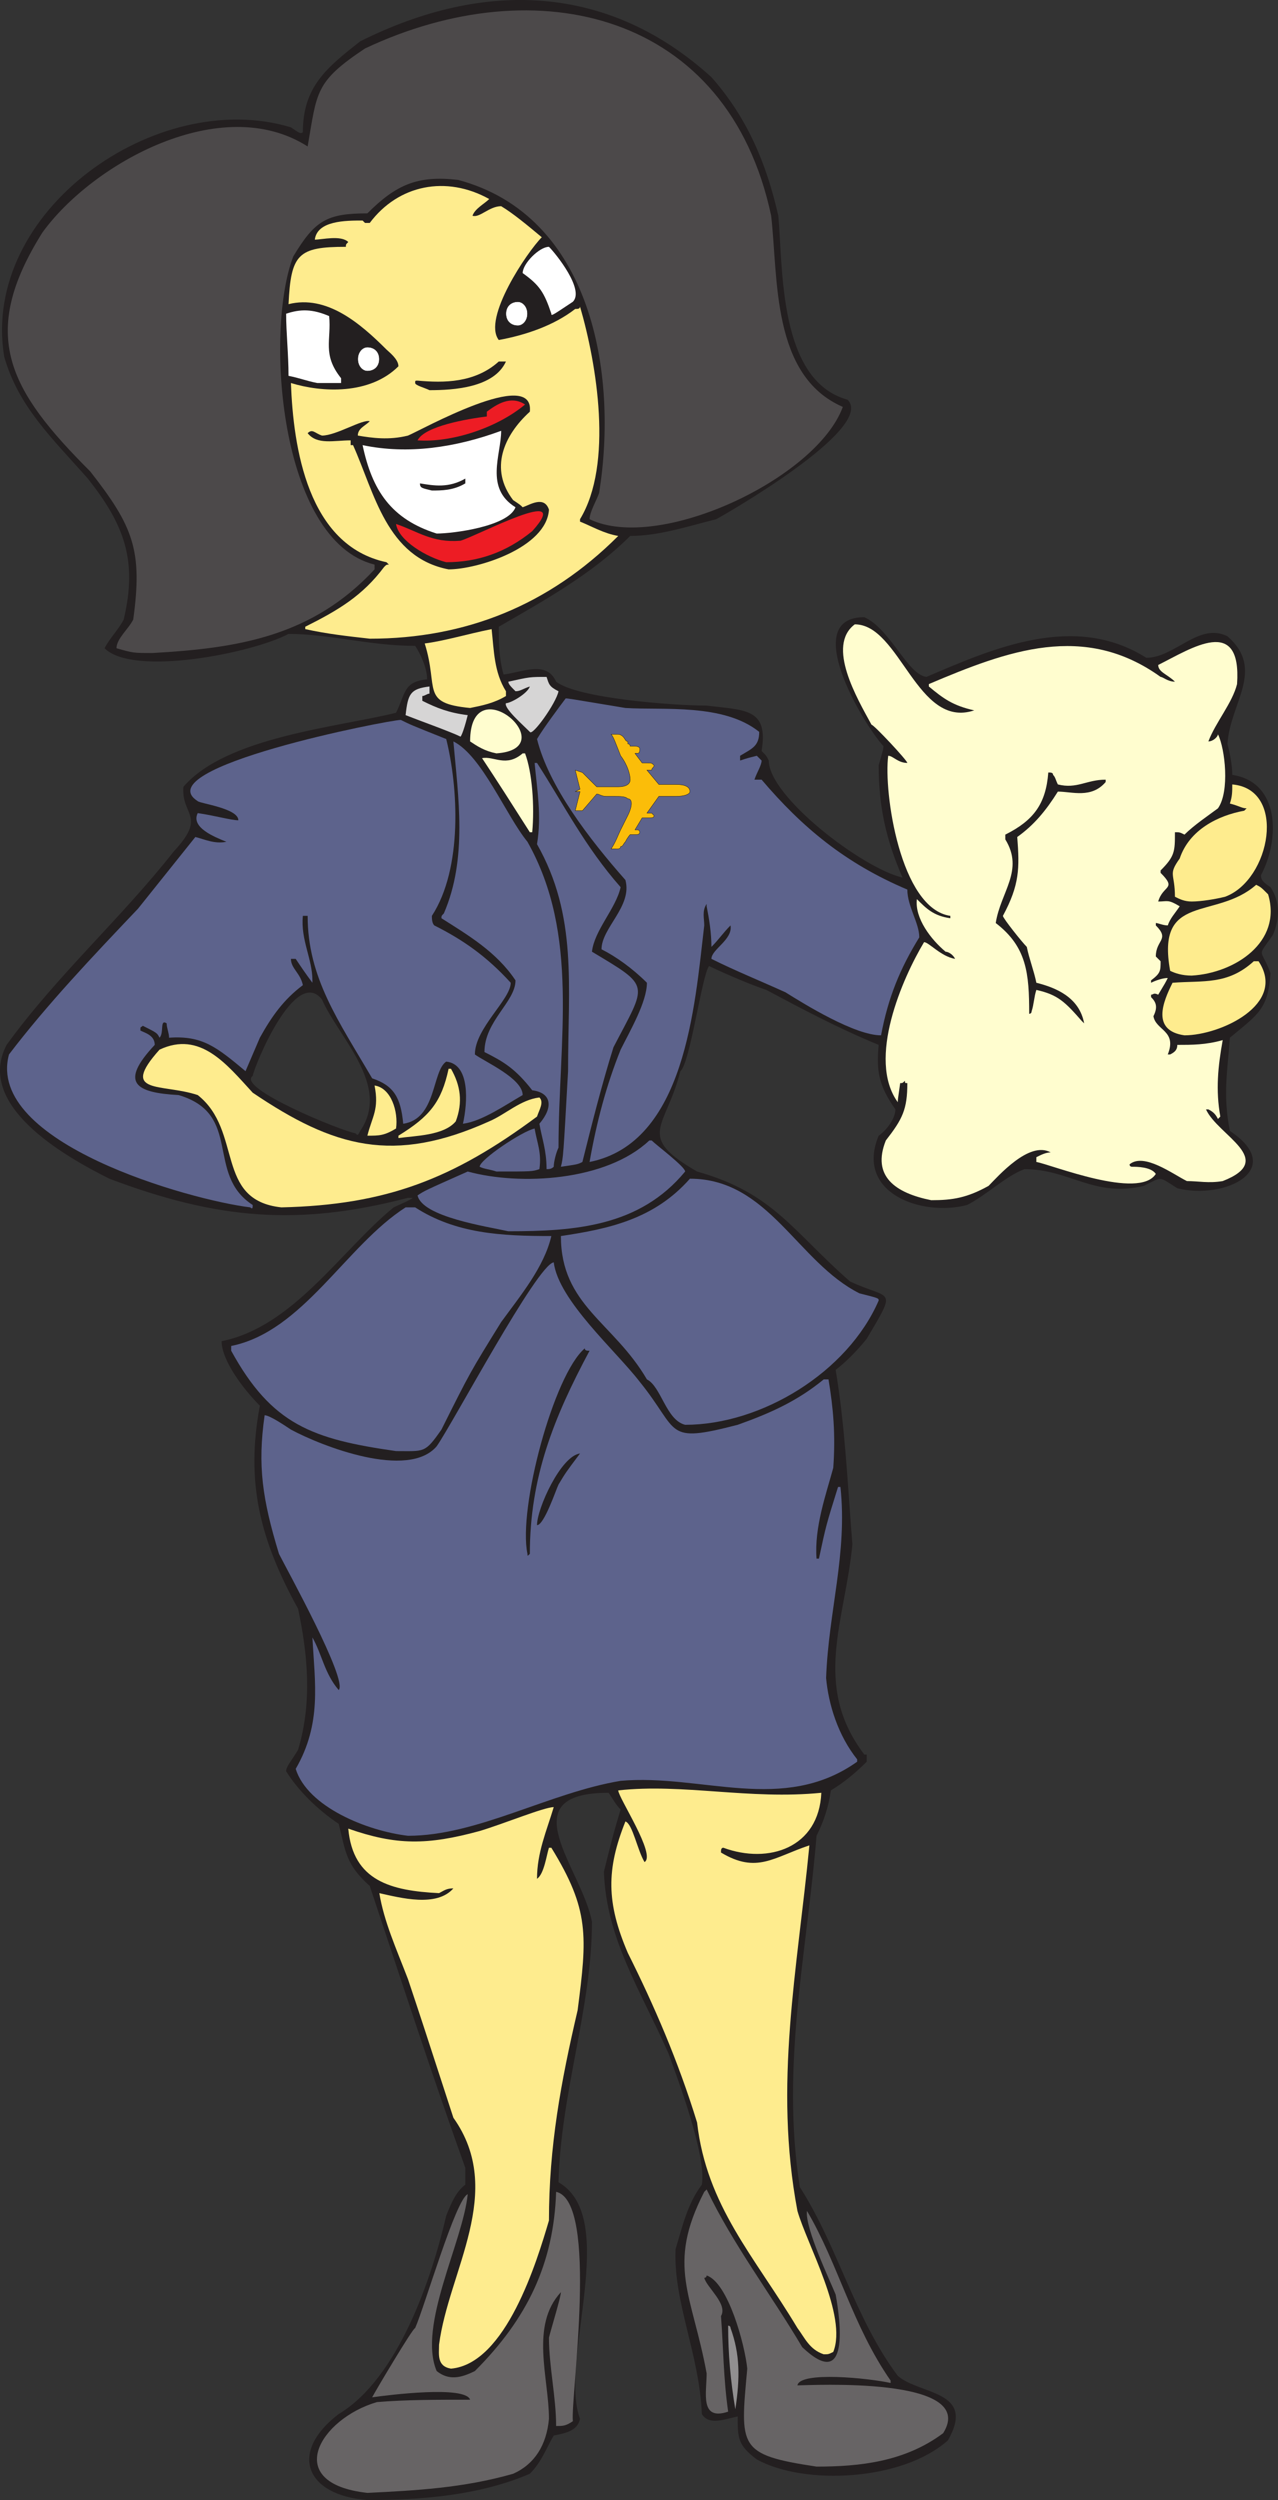 <svg xmlns="http://www.w3.org/2000/svg" width="401.176" height="784.721"><rect width="100%" height="100%" fill="#333333" stroke="none"/><path fill="#231f20" fill-rule="evenodd" d="M115.322 784.72c-19.5-1.5-24.75-15-9-27 18.75-11.25 29.25-42.75 33.75-62.25 1.5-3.75 3-7.5 6-9.75v-5.25c-10.5-29.25-20.25-59.25-30-88.5-7.5-6.75-7.5-10.5-9.75-19.5-6.75-4.5-12.75-10.5-16.5-16.5 0-1.5 1.5-3 3.75-6.75 4.5-15 3-30 0-44.25-12-21.75-16.5-39.75-12-63.75-5.25-5.25-12-14.25-12-20.25 22.5-4.5 37.5-28.5 54-42 1.5-.75 5.25-2.25 6-3h-1.5c-34.5 9-60 6.75-93.75-6-15-7.5-42-23.25-32.25-42 15.75-21.75 36-39.75 52.5-60.75 10.5-11.25 2.25-11.25 3-20.25 13.5-15.75 48.75-18.75 66.75-23.25 3-6 2.25-9.75 9.75-10.5 0-3.75-2.25-8.25-3.75-10.5-14.25 0-27-3.75-39.75-3.75-11.25 6-48.75 13.5-57.75 4.5 1.5-3 4.5-6 6-9 4.5-18.75 0-30-11.25-44.25-11.25-12.75-21.75-22.5-26.25-38.25-7.5-45.75 48-84.75 90-72 2.25 1.5 3 2.25 3.75 1.5 0-14.25 7.5-20.25 18-28.5 39-19.5 78-18 110.25 11.25 11.25 12.75 17.25 27 21 43.5 1.5 16.5 0 51.75 21.75 57.75 9 9-39.75 36.75-41.25 37.5-9 2.25-18 5.25-27 5.25-12 12-27 20.25-41.25 28.5 0 4.5 0 9.75 1.5 15 6-.75 13.5-4.5 16.5 2.25 6.75 5.25 36.75 7.5 47.25 7.5 12 1.5 19.5.75 17.25 14.25 1.5 1.5 1.5 1.5 2.25 3 0 11.25 29.25 33.75 42 36.75-5.25-12-7.5-22.5-7.5-35.25 1.5-5.25 1.5-5.25 1.5-6-6.75-7.5-26.25-40.5-6-40.5 8.25 3.75 13.5 18 19.5 18.75 21-9 46.5-20.25 69-6 9 0 16.5-11.25 25.5-6.75 12 10.5.75 21 0 33.75.75 3 1.5 6.75 1.5 9.75 15 2.25 15 20.25 9 31.5 0 1.5.75 2.25 3 3.75 3 4.5 3 9.75.75 15-5.25 7.5-3.75 3.75-.75 12-.75 11.25-3.75 12.75-12.75 20.25-.75 10.5-2.25 18 0 29.25 18 12-1.5 21.75-16.5 18-6-3.75-4.5-3.75-10.5-.75-15.75 3.75-23.25-5.25-37.5-5.25-6 2.25-12 8.25-18 11.25-14.25 3.75-35.25-3.75-27.75-21.75 2.25-1.5 5.25-5.25 5.25-8.25-5.25-7.5-6-12-5.25-20.25-12.75-5.25-24-11.25-35.25-17.25-6.75-2.25-16.5-6.75-18-7.5-2.25 3-6 30.75-9 33-4.5 18-14.25 20.25 5.25 31.5 24 6.75 30 18.75 48 34.5 12.75 6 15 1.5 5.25 18-3 3.75-6.75 7.5-9.75 9.75 3 18 3.75 36 5.25 54.75-2.25 24-12.75 44.25 3.75 66h.75v2.25c-3.75 3.75-7.5 6.75-11.25 9-.75 5.25-2.25 9.75-4.5 14.25-3 36.75-11.25 72-5.25 110.25 12 18.75 17.25 41.25 30.75 59.25 6.75 6 24.75 4.5 15.75 20.25-14.25 12.75-45 14.25-60 6-6-4.5-6-6.75-6-13.5-3.75.75-9 3-11.25-.75-.75-18.75-9-35.25-8.25-51.75 2.25-7.5 3.75-14.25 8.25-20.25 1.5-9-7.5-33-10.5-41.25-9-20.25-19.5-36-20.25-57 3-12 3-12 5.25-19.5-1.5-1.5-2.25-3-3.75-5.25-31.5 0-8.25 24-5.25 40.5 0 27-9.75 53.25-10.5 81.75 19.5 11.25 0 56.25 6.75 74.25-.75 3.75-4.5 4.5-8.25 5.25-2.25 3.75-3.75 8.25-7.5 12-15.75 6.75-33.75 8.25-51 8.25m-3.75-429c.75.75.75.75 1.5-.75 9.75-14.25-6.75-29.25-12-41.25-8.25-10.5-21 20.25-21.75 24-5.25 3.75 27.75 17.25 32.25 18"/><path fill="#676465" fill-rule="evenodd" d="M115.322 782.47c-27-3-15-23.25 3-28.5 9-.75 18.75-.75 29.25-.75-1.5-4.5-25.5-1.5-30.75-.75.75-1.5 12.75-21.75 13.5-21.75 3-6.75 12.75-40.5 16.5-42-1.5 15-15.75 41.25-9.75 55.5 3.75 3 7.5 2.25 12 0 16.5-16.5 24.75-33.75 25.5-56.25 13.5 3 4.5 64.5 5.25 72-2.25 1.5-3 1.5-5.25 1.5 0-9-2.25-18.75-2.25-27.75.75-3 3.75-12.75 3.75-14.25-9.75 10.5-3.75 27-3.75 39.75-.75 8.25-4.5 14.25-11.25 17.25-15.75 4.5-30.75 5.25-45.75 6m141-8.25c-24.75-3.75-24-6-21.75-30.75-.75-7.5-6-27-12.75-29.25 0 0 0 .75-.75.75.75 3 7.5 8.25 5.25 12 .75 9.75.75 19.5 2.25 30-9 3-6.75-6-6.75-12-4.5-24.75-12.75-33.75-.75-57l.75-.75c8.25 17.25 20.25 33 30 49.5 15 14.25 12-8.25 10.5-16.5-1.5-3.75-9.75-21-9-26.25 9.75 16.5 14.25 36 26.25 53.25v.75c-6.75-1.5-28.5-3.75-29.25.75 3.75 0 57-3 45.75 15-12 9-26.25 10.5-39.75 10.5"/><path fill="#918f90" fill-rule="evenodd" d="M230.822 756.22c-1.5-9-2.25-17.25-2.25-26.25 0 0 .75 0 .75.75 3 8.25 3 15.75 1.5 25.5"/><path fill="#feec8e" fill-rule="evenodd" d="M141.572 743.47c-4.5-.75-3.75-4.5-3.75-7.5 3-23.25 21-48 4.5-71.25-9.75-30-9.75-30-14.25-43.5-3.75-9.75-7.5-18-9-27 6.75 1.5 18 4.5 23.25-1.5-2.25 0-3 .75-4.5 1.5-15-.75-27-3.75-28.5-20.25 15 5.25 24.75 5.25 41.25.75 7.5-2.25 20.25-7.5 23.25-7.5-2.25 7.5-5.25 14.25-5.25 22.5 2.25-1.5 3-7.5 3.75-9.75h.75c12 19.5 11.25 27.75 8.25 51-5.25 22.5-9 42.75-9 66-3.75 12.75-13.5 45-30.75 46.5m117-4.5c-4.5-1.5-6-5.25-8.25-8.25-13.5-22.5-28.5-38.25-31.5-64.5-6-19.5-13.5-36.75-21.75-53.25-6.75-15.75-6.75-26.25-.75-41.25 2.25.75 3.75 9 6 12.75 3.75-2.25-8.25-20.25-8.25-22.5 20.25-2.25 41.25 3 63.75.75-.75 17.25-16.5 22.5-30.75 17.25-.75 0-.75.75-.75 1.5 11.25 6.75 16.5 1.5 27.75-2.25-3.75 39-11.25 75-3.75 114.75 3 10.5 15.75 33 11.25 44.25-1.5.75-1.5.75-3 .75"/><path fill="#5d638c" fill-rule="evenodd" d="M128.072 576.22c-12.75-1.5-31.5-9-35.25-21 8.25-14.25 6-27 5.25-41.25 3 5.25 3.75 11.25 8.25 16.5 3-3-16.5-38.25-18.75-42.75-5.25-17.25-6.75-27.75-4.5-43.5 1.5 0 6 3 8.25 4.5 9.75 5.25 36.75 15.75 45.75 5.25 5.25-7.5 31.5-57 36.75-57.75 1.5 12 19.5 27.75 27 37.5 12.75 15.75 7.5 19.5 30.75 13.5 10.5-3.75 18.75-7.5 27-14.25h1.5c1.5 9 2.25 17.25 1.5 27.75-2.25 8.25-6 18.75-5.25 28.5h.75c2.25-10.5 2.25-10.5 6-22.5h.75c2.25 21-3.75 39-4.5 60 .75 8.25 3.75 18 9.75 25.5v.75c-23.25 16.5-48.75 3.75-74.25 6-22.5 3.75-45 17.25-66.75 17.25"/><path fill="#231f20" fill-rule="evenodd" d="M165.572 487.72c-3-14.25 8.25-56.25 18-64.5 0 .75.75.75 1.5.75-11.25 21-18.75 39.75-18.75 63.75-.75.75-.75.75-.75 0"/><path fill="#231f20" fill-rule="evenodd" d="M168.572 478.72c0-5.25 7.5-21.75 13.5-22.5-4.5 6-4.5 6-6.75 9.75-.75 1.5-4.5 12.75-6.75 12.75"/><path fill="#5d638c" fill-rule="evenodd" d="M124.322 455.47c-26.25-3.75-39-8.25-51.75-31.5v-1.5c22.5-4.5 36-31.5 54.75-43.5h3c12.75 8.25 27 9 42.75 9-2.25 9.75-9.75 18.75-15.75 27-9.75 15.75-9.75 15.75-18.75 33.75-5.25 7.5-5.25 6.75-14.25 6.75m90.75-8.25c-6-1.5-7.5-12-12-14.25-10.5-18-27-23.25-27-45 15-2.25 29.25-5.25 40.5-18 24.75 0 33.75 26.25 53.25 36 6 1.5 6 1.5 6 2.25-9.75 22.5-36.75 39-60.75 39"/><path fill="#5d638c" fill-rule="evenodd" d="M159.572 386.47c-6.75-1.5-27-4.5-28.5-11.25 2.25-1.5 2.25-1.5 15.75-7.5 16.5 4.5 43.5 3 57-9.75h.75c1.5 1.5 10.5 8.25 10.5 9.75-14.25 17.25-34.5 18.75-55.5 18.75m-81-7.5c-18.75-2.25-83.25-20.25-75.75-48 12-15.75 26.25-30.75 40.5-45.75l18-22.5c3 .75 6 2.25 9.75 1.5-3.75-1.5-11.25-4.5-9-9 5.25.75 10.5 2.25 12.75 2.25 0-3.75-12-5.25-12.75-6-16.5-10.5 60-25.5 63.75-25.5 3 1.5 3 1.5 14.25 6 3.75 15 5.25 40.5-4.5 55.5 0 .75 0 2.25.75 3 9 4.5 16.5 9.75 24 18 0 5.25-11.25 14.25-11.25 22.5 3 2.25 15 7.5 15 12.75-5.25 3-12.75 8.25-18.75 9 1.5-6.75 2.25-18.75-5.25-19.5-4.5 3-3 18-13.5 19.5-.75-8.25-3-12-9.75-14.25-10.5-18-20.25-31.5-20.25-51h-1.5c-.75 7.5 3 13.5 3 20.25v.75c-2.25-3-3.75-5.25-5.25-7.5h-1.5c0 3 3 4.5 3.75 8.25-6 4.5-9.75 9.75-13.5 16.5l-4.5 10.5c-9-7.5-13.5-11.25-24-10.5 0-1.5-.75-3-.75-4.5-2.25-1.5-.75 3-2.25 4.5-.75-1.5-.75-1.5-5.25-3.75-.75.75-.75 0-.75 1.5 1.5.75 4.5 1.5 4.5 4.5-11.25 12-6 15 7.5 15.75 20.25 6 8.25 24.75 23.25 34.5 0 .75 0 1.5-.75.75"/><path fill="#feec8e" fill-rule="evenodd" d="M88.322 378.97c-21-2.25-12-24-26.25-35.25-11.25-3.75-24.75 0-12-14.25 12.75-6 21 4.5 29.25 13.5 25.5 17.25 44.25 22.5 74.25 9 5.25-2.25 9.75-6.75 15.75-7.5 1.5 1.5 0 3.75-.75 6-26.25 19.5-47.25 27.75-80.25 28.5"/><path fill="#fffdcf" fill-rule="evenodd" d="M292.322 376.72c-11.25-2.25-18.75-7.5-14.25-18.75 5.25-6.75 6.75-9.75 6.75-18-.75 0-.75 0-.75-.75-.75.75-.75.75-1.5.75-.75 5.25-.75 5.25-.75 6-9.75-13.5 1.5-39 8.25-50.25 1.5 0 5.25 4.5 9.75 5.25-.75-1.5-2.25-2.25-3-2.25-4.5-3.75-9.75-10.5-9-16.5 3 3 5.25 5.25 10.5 6v-.75c-15.75-2.25-21-39-19.5-50.25 1.5 0 3 2.25 6 2.25 0-.75-10.5-12-11.25-12-4.5-8.25-14.25-24.75-5.25-31.5 14.25 0 19.5 33 37.5 27-6.75-1.5-9.75-3.75-14.25-7.5v-.75c24.75-10.5 48.75-19.5 72.75-2.25.75 0 2.25 1.5 4.5 1.5-2.25-2.25-5.25-3-5.25-5.25 10.5-5.25 26.25-15.75 24.75 6-1.5 6-6.75 12-9 18 1.5 0 3-1.5 3-2.25 2.25 4.5 3.75 18 0 23.25-3 2.25-7.5 5.25-10.5 8.25-1.5-.75-1.5-.75-3-.75 0 6 0 7.5-4.5 12v.75c5.25 5.25.75 3.75-.75 9 3 0 3-.75 6.75 1.5-1.5 2.25-3 3.75-3.75 6-1.5 0-3-.75-3.75-.75v.75c4.5 4.5 0 4.5 0 9.75l1.5 1.5c0 3 0 3.75-3 6v.75c1.5-.75 3.75-1.5 5.25-1.5-.75 1.5-.75 1.5-3 5.25-1.5-.75-1.5 0-2.25 0v.75c1.5 1.5 2.25 3 .75 6 .75 4.5 7.5 4.5 4.5 12h.75c1.5-.75 2.25-1.5 2.25-3 4.5 0 9 0 14.25-1.5-1.5 8.25-2.25 15.75-.75 24l-.75.75c-.75-1.5-1.5-2.25-3-3h-.75c3.75 8.25 22.5 15.75 5.25 22.5-4.5.75-7.5 0-11.25 0-4.5-2.25-13.5-9-18-5.25 0 .75.75.75.75.75 1.5 0 6 0 7.5 2.25-5.25 8.25-33-3-37.5-3.75v-1.5c1.5-.75 3-1.5 4.5-1.5-6.75-3.75-16.5 7.5-19.5 10.5-6.75 3.75-11.25 4.5-18 4.5"/><path fill="#5d638c" fill-rule="evenodd" d="M155.822 367.72c-2.25-.75-3.75-.75-5.25-1.5 0-2.25 13.5-11.25 17.25-12 .75 4.5 2.25 7.5 1.5 12.75-2.25.75-2.25.75-13.5.75"/><path fill="#5d638c" fill-rule="evenodd" d="M171.572 366.97c0-6-1.5-9.75-2.25-14.25 4.5-5.25 3.75-9.75-2.25-10.5-5.25-6.75-9-9-15-12 0-9.75 9.75-15.75 9.75-22.5-6-9-15-14.25-23.25-19.5 0-.75 0-.75.75-1.5 7.5-17.25 4.5-36.75 3-54 9 4.5 16.5 23.25 23.25 31.5 16.5 29.25 9.75 62.25 9.75 96-.75 1.5-1.5 4.5-1.5 6-.75.75-1.5.75-2.25.75"/><path fill="#5d638c" fill-rule="evenodd" d="M176.072 366.22c.75-3 .75-3 2.25-30 0-27 3-48.75-9.75-71.25 1.5-9 0-17.25-.75-25.5h.75c8.25 12.75 15 26.25 26.25 39-1.5 6.75-8.25 13.5-9 20.25 18.75 11.25 17.25 9.75 6.75 30-3.75 12-6.75 24-9.75 36-1.5.75-1.5.75-6.75 1.5"/><path fill="#5d638c" fill-rule="evenodd" d="M185.072 364.72c2.25-12.75 5.25-24 9.75-35.25 3-6 8.25-15 8.25-21-4.5-4.5-9.75-8.25-14.25-10.5 0-6.75 9.75-13.5 7.5-21.75-11.25-12.75-24-29.25-27.75-44.25 2.25-3.75 6.75-9.75 9-12.75.75 0 .75 0 18.75 3 12 .75 30.75-1.5 42 7.5 0 4.5-2.25 5.25-6 7.5v1.5c2.25-.75 2.25-.75 5.25-1.5l1.5 1.5c0 1.5-1.5 3.75-2.25 6h2.25c12.75 15 26.25 26.25 45.75 34.5 0 5.25 3.75 10.5 3.75 15-6 9.75-9.75 18.75-12 30.75-8.25 0-24-9.75-30-13.5-8.25-3.75-15.75-6.75-23.25-10.5 0-3 6.75-6 6-10.5-2.25 2.25-3.75 4.5-6 6.75 0-4.5-.75-9-1.5-12.75v-.75c-1.5 2.25-.75 4.5-.75 6.75-3 25.5-6 68.25-36 74.25"/><path fill="#feec8e" fill-rule="evenodd" d="M125.072 357.22v-.75c9.75-6 13.5-10.5 15.75-21h.75c3 5.25 3.75 10.5 1.5 16.5-3.75 4.5-12.75 4.5-18 5.25m-9.75-.75c1.5-6 3.75-8.25 2.25-15.75 5.25.75 7.5 8.25 6.75 13.5-3.75 2.25-5.25 2.25-9 2.25m256.5-31.5c-10.5-1.5-6.75-10.5-3.75-16.5 9.75-.75 17.25.75 25.5-6.75h1.5c9 13.5-12 23.25-23.25 23.25"/><path fill="#231f20" fill-rule="evenodd" d="M339.572 320.47c-5.25-6-7.5-8.25-14.25-9.75-.75 2.25-.75 4.5-1.5 6.75 0 .75-.75.75-.75.75 0-12.75-.75-21-10.5-28.5 1.5-9.75 9-16.5 3-26.25v-1.5c9-4.5 12.75-9.75 13.5-19.5.75 0 1.5 0 1.5.75.75.75.75 1.5 1.5 3 6 1.5 9-1.5 15-1.5v.75c-4.5 5.25-10.5 3-15 3-3.75 6-7.5 10.5-12.75 14.25.75 9.75.75 15-4.5 24.75 0 .75 6 8.25 7.5 9.75.75 3.75 2.25 7.5 3 11.25 6 1.5 13.5 4.5 15 12.75l-.75-.75"/><path fill="#feec8e" fill-rule="evenodd" d="M374.072 306.22c-3 0-5.25-.75-6.75-1.5-4.5-24.75 14.25-15.75 27-27 1.5.75 1.5.75 3.75 3 4.5 15-10.5 24.75-24 25.5"/><path fill="#feec8e" fill-rule="evenodd" d="M374.072 282.97c-2.25 0-3.75-.75-5.25-1.5 0-7.5-2.25-6.75 1.5-12 3-9 12-13.5 20.25-15l.75-.75c-1.5 0-2.25-.75-5.25-1.5.75-2.25.75-3.75.75-6 17.25 1.5 12 30-2.25 35.25-3 .75-7.5 1.5-10.5 1.5"/><path fill="#fffdcf" fill-rule="evenodd" d="M166.322 261.22c-5.25-8.25-10.5-16.5-15-23.25 3.75-.75 7.5 3 12.75-1.5h.75c2.25 6 3 16.5 2.25 24.75h-.75m-10.5-24.75c-3.75-.75-6-2.25-8.25-3.75 0-24 30 2.25 8.25 3.75"/><path fill="#d6d5d5" fill-rule="evenodd" d="M144.572 231.22c-3-1.5-13.5-5.25-17.25-6.75.75-6.75 1.5-8.25 7.5-9v2.25c-.75 0-1.5.75-2.25.75v1.5c4.5 2.25 8.25 3.75 14.25 4.5-1.5 6-2.25 6.75-2.25 6.75m21.75-1.5c-2.25-2.25-8.25-7.5-7.5-9 1.5 0 6.75-3 7.5-5.25-2.25.75-3 1.5-4.5 1.5-1.5-1.5-2.25-2.25-2.25-3 6.75-1.5 6.75-1.5 12-1.5.75 2.25.75 3 3.75 4.5-.75 3.75-8.25 14.25-9 12.75"/><path fill="#feec8e" fill-rule="evenodd" d="M147.572 222.22c-15.75-1.5-9.75-6-14.25-20.25 6-.75 13.5-3 21-4.5.75 6.75.75 13.5 4.5 19.5v1.5c-3.75 2.25-7.5 3-11.25 3.75"/><path fill="#4c494a" fill-rule="evenodd" d="M47.822 204.97c-6 0-6 0-11.25-1.5 0-3 3.75-6 5.25-9 3-21.75 0-29.25-13.5-46.5-25.5-25.5-35.25-42.75-15-75 15.75-21.75 56.25-44.25 83.25-27 3-17.25 2.25-20.25 18-30.75 54-25.5 114-11.25 127.5 52.5 2.25 19.5 0 50.25 22.5 60-8.25 22.5-57.75 45.75-79.5 35.25 0-2.25 2.25-6 3-8.25 6-37.5-2.25-87-44.25-98.25-12.75-1.5-19.5 1.5-28.5 10.5-12.75 0-16.5 2.25-23.25 13.5-9 23.25-4.5 89.25 25.5 96.75v1.5c-19.5 21-42.75 24.75-69.75 26.25"/><path fill="#feec8e" fill-rule="evenodd" d="M116.072 200.47c-6.75-.75-13.5-1.5-20.25-3v-.75c10.5-5.25 18-9.75 24.75-18.75.75-.75.75-.75 1.5-.75l-.75-.75c-24.75-5.25-29.25-36-30-56.25 9.75 3 24.75 3.75 33.75-5.25 0-2.25-3-4.5-3.75-5.25-8.25-8.25-18.75-17.25-30.75-14.25.75-15.75 3-18 18-18 0-.75 0-.75.75-1.5-2.25-2.25-8.25-.75-10.5-.75.75-6 9.75-6 15-6l.75.75h1.5c9-12 24-15 37.5-7.5-1.5 1.5-4.5 3-5.25 5.25 2.25.75 5.25-3 9-3 3.75 2.25 8.25 6 12.75 9.75-4.5 4.5-18.75 25.5-13.5 32.25 8.25-1.5 17.25-4.5 24-9.75.75 0 1.5 0 1.5-.75 5.25 18 10.5 49.5 0 66.75v.75c3.75 1.5 7.5 3.75 12 4.5-21.75 21.75-48 32.25-78 32.25"/><path fill="#231f20" fill-rule="evenodd" d="M140.822 178.72c-19.5-3.75-23.25-24-30-39h-.75v-1.5c-5.25 0-10.5 1.5-13.5-2.25 1.5-1.5 2.25 0 4.5.75 4.5 0 12.75-5.25 15-4.5-1.5 1.5-3.75 2.25-3.75 4.5 4.5.75 9.75 1.5 15.75 0 3.75-1.5 39.75-21.75 38.25-7.5-8.25 7.5-12.75 18-5.25 27.75 2.25 1.5 2.25 1.5 3 2.25 2.25-.75 6.75-3.75 8.25.75-.75 12-22.5 18.75-31.5 18.75"/><path fill="#ed1c24" fill-rule="evenodd" d="M140.072 176.47c-6-1.5-15-6.75-15.75-12 6.75 2.25 11.25 6 20.25 5.25 5.25-1.5 36-18 22.5-3-8.25 6.75-17.25 9.75-27 9.75"/><path fill="#fff" fill-rule="evenodd" d="M137.072 167.47c-14.25-4.5-20.25-13.5-23.25-27.75 14.25 3 29.25.75 43.5-4.5 0 7.5-5.25 18 4.5 24-2.25 6-19.5 8.25-24.75 8.25"/><path fill="#231f20" fill-rule="evenodd" d="M135.572 153.97c-3-.75-3.75-.75-3.75-2.25 4.5.75 9 1.5 14.25-1.5v1.5c-3.75 2.25-7.5 2.25-10.5 2.25"/><path fill="#ed1c24" fill-rule="evenodd" d="M131.072 138.22c2.25-4.5 15.75-6.75 21.75-7.5v-1.5c3-2.25 7.5-5.25 12-2.25-9 7.5-23.25 12-33.75 11.25"/><path fill="#231f20" fill-rule="evenodd" d="M134.822 122.47c-1.5-.75-4.5-1.5-4.5-2.25s0-.75.75-.75c8.25.75 18 .75 25.5-6h2.25c-3.75 8.25-16.5 9-24 9"/><path fill="#fff" fill-rule="evenodd" d="M99.572 120.22c-3.75-.75-5.25-1.5-9-2.25 0-6.75-.75-13.5-.75-19.5 4.5-1.5 8.25-1.5 13.5.75.75 7.5-2.25 12 3.75 19.5v1.5h-7.5"/><path fill="#231f20" fill-rule="evenodd" d="M110.822 119.47c-6-3.75-7.5-12.75-4.5-18.75 2.25 0 15 9.75 15.75 13.5-3 2.25-7.5 4.5-11.25 5.25m46.5-15c1.5-6 3-10.5 5.25-15.75 5.25 0 7.5 6 8.25 11.25-3.75 2.25-9.75 3.75-13.5 4.5"/><path fill="#fff" fill-rule="evenodd" d="M173.072 98.47c-2.25-6.75-3.75-9-9-12.75 0-3 5.25-8.25 8.25-8.25 2.25 2.25 11.25 13.5 7.5 17.25-6.75 4.5-6.75 4.5-6.75 3.75m-57.75 10.5c2.25 0 3.75 1.5 3.75 3.75s-1.5 3.75-3.75 3.75c-1.5 0-3-1.5-3-3.75s1.5-3.75 3-3.75"/><path fill="none" stroke="#231f20" stroke-linecap="round" stroke-linejoin="round" stroke-miterlimit="10" stroke-width=".12" d="M115.322 108.97c2.25 0 3.75 1.5 3.75 3.75s-1.5 3.75-3.75 3.75c-1.5 0-3-1.5-3-3.75s1.5-3.75 3-3.75zm0 0"/><path fill="#fff" fill-rule="evenodd" d="M162.572 94.72c1.5 0 3 1.5 3 3.75s-1.5 3.75-3 3.75c-2.25 0-3.75-1.5-3.75-3.75s1.5-3.75 3.75-3.75"/><path fill="none" stroke="#231f20" stroke-linecap="round" stroke-linejoin="round" stroke-miterlimit="10" stroke-width=".12" d="M162.572 94.72c1.5 0 3 1.5 3 3.75s-1.5 3.75-3 3.75c-2.25 0-3.75-1.5-3.75-3.75s1.5-3.75 3.75-3.75zm0 0"/><path fill="#fbbd09" fill-rule="evenodd" d="m180.572 248.47 1.5-.75-1.5-6 2.25.75 4.5 4.5h6.75c2.25 0 3.75-.75 3.75-2.25s-.75-4.5-3-7.5c-1.5-3.75-2.25-6-3-6.75h2.25s.75 0 1.5.75.75 1.5 1.5 1.5v.75c.75 0 .75.75.75.75h1.5c1.5 0 1.5.75 1.5.75 0 .75 0 1.5-.75 1.5h-.75l2.25 3h1.5c1.5 0 1.5 0 2.25.75 0 .75-.75.75-.75 1.5h-1.5l3.75 4.5h5.25c3 0 4.5.75 4.5 2.25 0 .75-1.5 1.5-4.5 1.5h-5.25l-3.75 5.25h1.5l.75.75c0 .75-.75.75-1.5.75h-2.25l-2.25 3.75h.75c.75 0 .75.75.75.75 0 .75-.75.75-1.5.75h-1.5s-.75.75-1.5 2.25c-.75.75-.75 1.5-1.5 1.5 0 .75-.75.75-1.5.75h-1.5c1.5-2.25 2.25-4.5 3-6l2.25-4.5c1.5-3 1.5-5.25 0-5.25-.75-.75-2.25-.75-4.5-.75h-2.25c-1.5 0-2.25-.75-3-.75l-4.5 5.25h-2.25l1.5-6h-1.5"/><path fill="none" stroke="#231f20" stroke-linecap="round" stroke-linejoin="round" stroke-miterlimit="10" stroke-width=".12" d="m180.572 248.47 1.5-.75-1.5-6 2.25.75 4.5 4.5h6.75c2.25 0 3.75-.75 3.75-2.25s-.75-4.5-3-7.5c-1.5-3.75-2.25-6-3-6.75h2.25s.75 0 1.5.75.75 1.5 1.5 1.5v.75c.75 0 .75.75.75.75h1.5c1.5 0 1.5.75 1.5.75 0 .75 0 1.5-.75 1.5h-.75l2.25 3h1.5c1.5 0 1.5 0 2.25.75 0 .75-.75.75-.75 1.5h-1.5l3.75 4.5h5.25c3 0 4.5.75 4.5 2.25 0 .75-1.5 1.5-4.5 1.5h-5.25l-3.75 5.25h1.5l.75.75c0 .75-.75.75-1.5.75h-2.25l-2.25 3.75h.75c.75 0 .75.75.75.75 0 .75-.75.75-1.5.75h-1.5s-.75.75-1.5 2.25c-.75.75-.75 1.5-1.5 1.5 0 .75-.75.75-1.5.75h-1.5c1.5-2.25 2.25-4.5 3-6l2.25-4.5c1.5-3 1.5-5.25 0-5.25-.75-.75-2.25-.75-4.5-.75h-2.25c-1.5 0-2.25-.75-3-.75l-4.5 5.25h-2.25l1.5-6zm0 0"/></svg>
